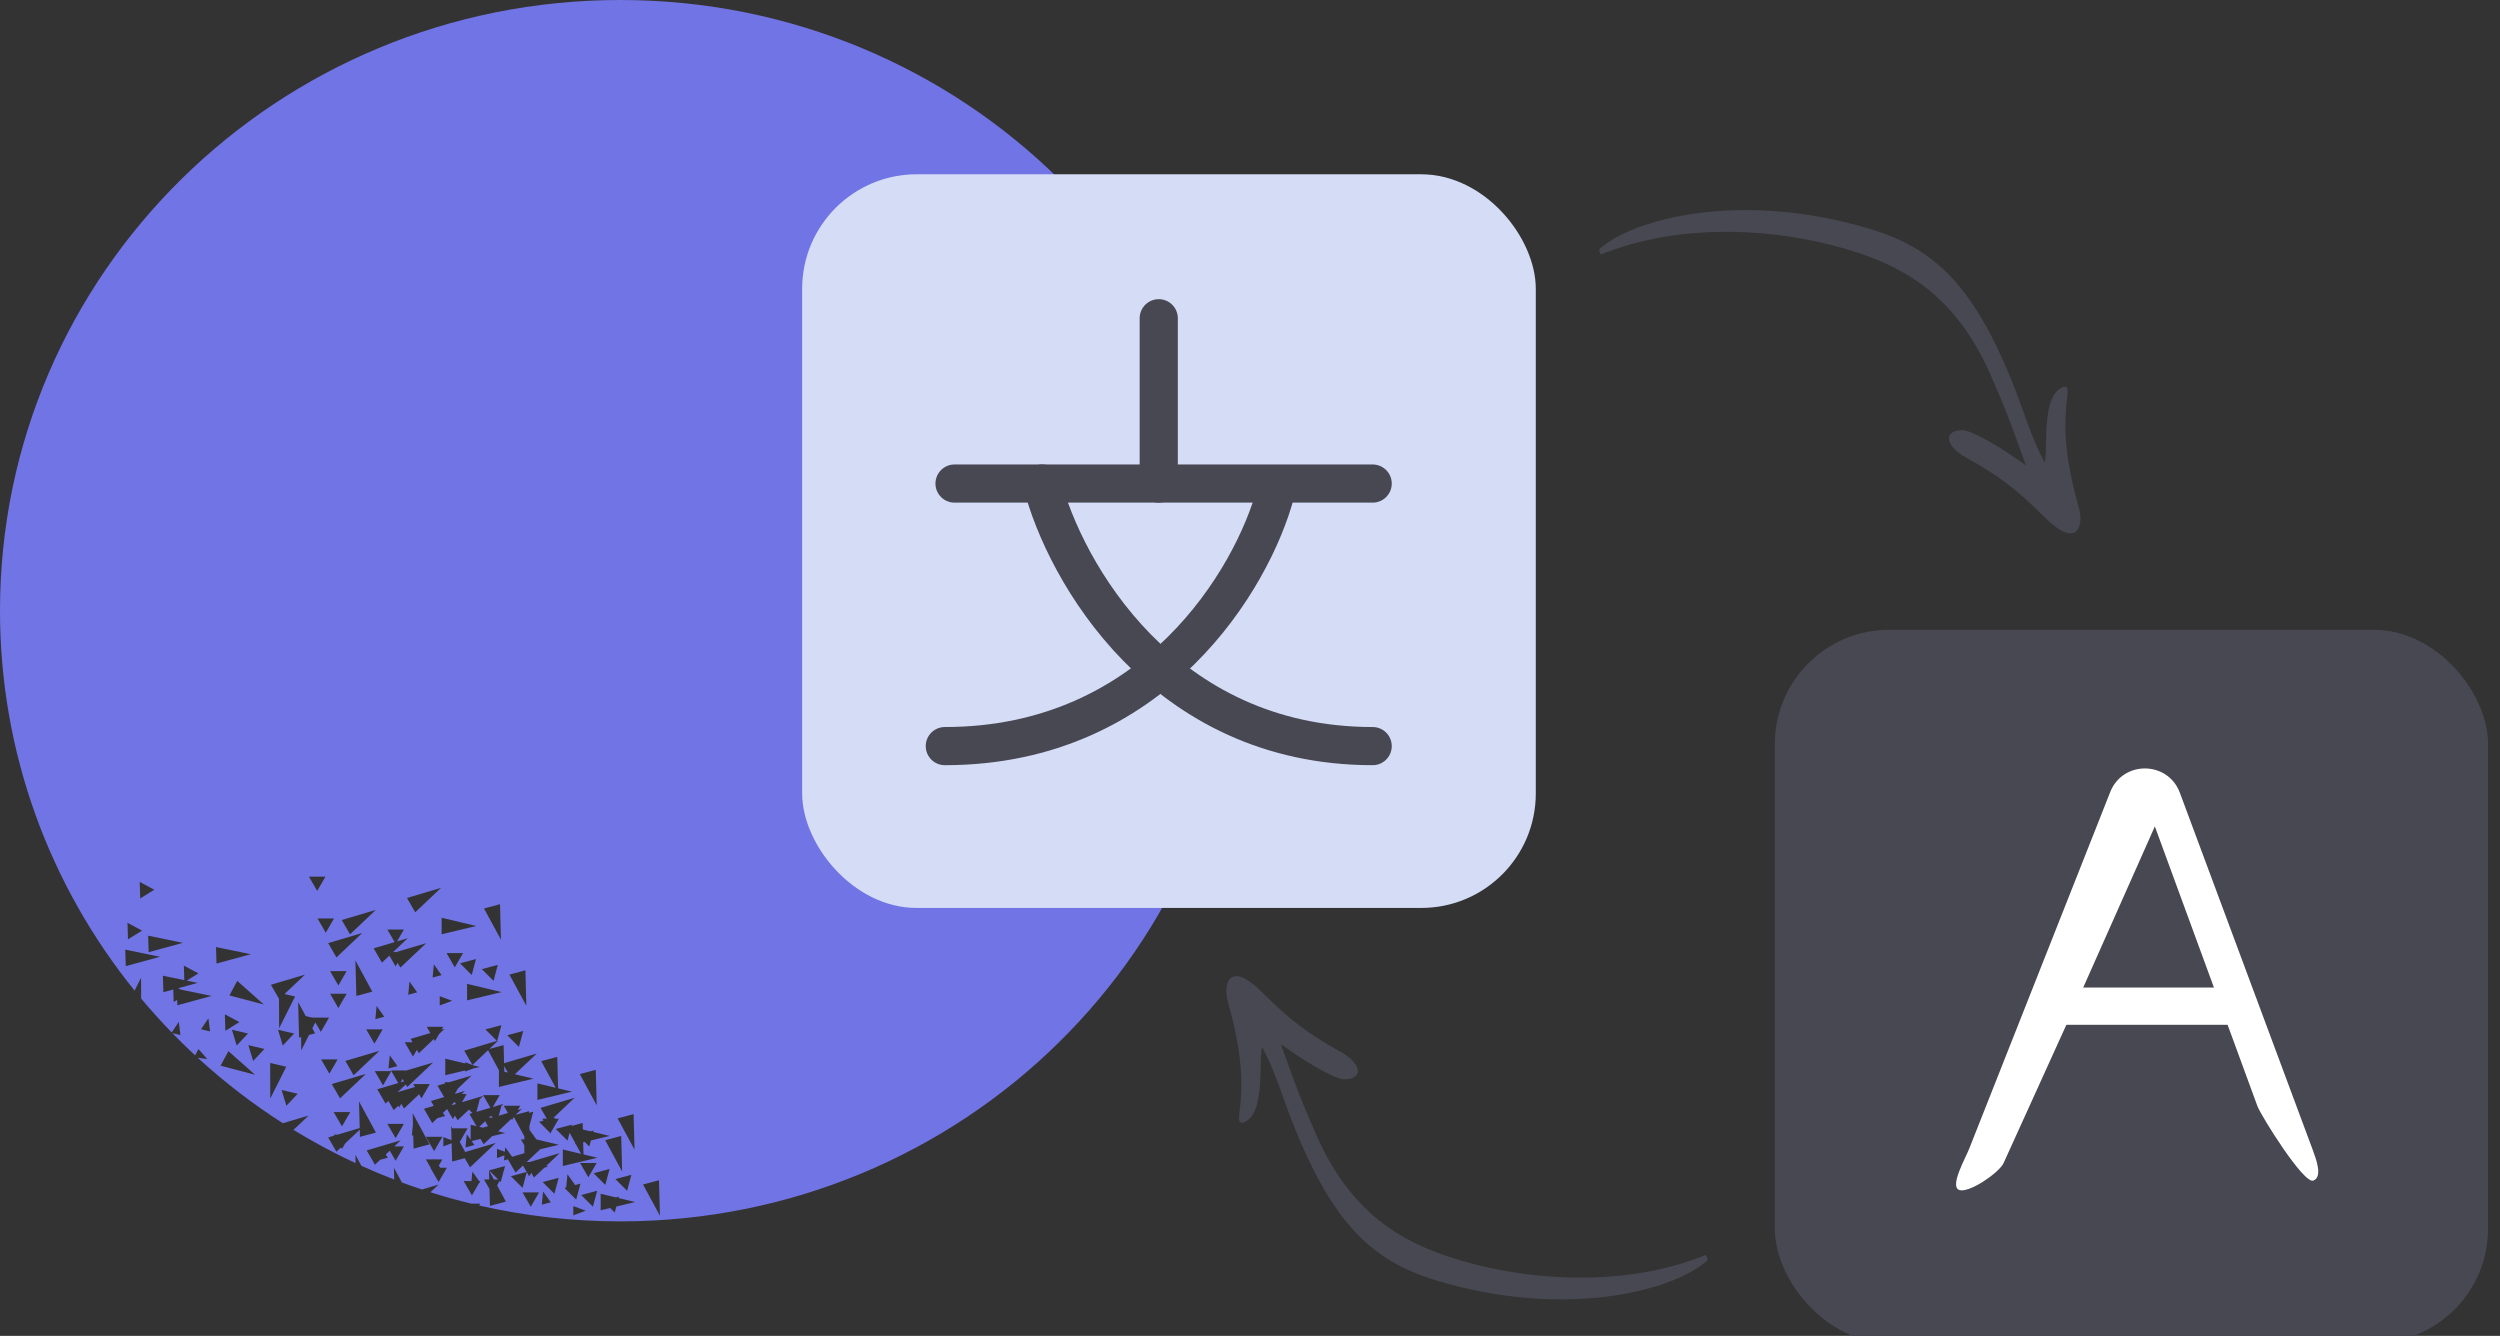 <svg width="131" height="70" viewBox="0 0 131 70" fill="none" xmlns="http://www.w3.org/2000/svg">
<rect x="0" y="0" width="131" height="70" fill="#333333" stroke="none"/>
<g clip-path="url(#clip0_1301_3742)">
<path fill-rule="evenodd" clip-rule="evenodd" d="M32.5 64C50.449 64 65 49.673 65 32C65 14.327 50.449 0 32.5 0C14.551 0 0 14.327 0 32C0 39.525 2.638 46.443 7.053 51.907L7.391 51.233L7.396 52.324C7.908 52.936 8.442 53.53 8.998 54.102L9.368 53.546L9.455 54.236L9.031 54.137C9.419 54.535 9.817 54.923 10.225 55.302L10.401 54.972L10.861 55.494L10.359 55.425C11.74 56.691 13.233 57.841 14.822 58.857L16.17 58.457L15.379 59.205C16.426 59.845 17.513 60.428 18.634 60.95L18.622 60.509L18.936 61.088C19.501 61.344 20.076 61.585 20.658 61.809L20.641 61.189L21.059 61.961C21.407 62.09 21.758 62.213 22.111 62.33L22.981 62.072L22.556 62.474C23.261 62.697 23.976 62.897 24.701 63.073L25.163 63.073L25.108 63.169C27.482 63.712 29.957 64 32.5 64ZM26.58 54.247L27.192 54.86L27.417 54.023L26.58 54.247ZM21.164 48.707L20.804 49.329L21.366 49.163L20.598 49.89L20.757 49.89L22.332 49.422L20.98 50.702L20.837 50.455L20.731 50.64L20.404 50.074L20.014 50.443L19.581 49.692L20.679 49.367L20.298 48.706L21.164 48.707ZM25.248 50.784L25.861 51.397L26.085 50.56L25.248 50.784ZM18.163 50.889L17.73 51.639L17.297 50.889L18.163 50.889ZM17.07 48.876L17.503 48.126L16.637 48.126L17.07 48.876ZM17.055 45.936L16.621 46.686L16.189 45.936L17.055 45.936ZM25.438 53.941L26.041 54.544L24.325 55.054L24.758 55.804L25.575 55.03L26.15 56.092L26.143 56.09L26.143 56.956L27.954 56.523L26.98 56.29L28.128 55.204L26.414 55.712L26.389 54.764L25.645 54.964L26.109 54.524L26.054 54.54L26.274 53.717L25.438 53.941ZM26.614 56.203L26.418 55.864L26.426 56.158L26.614 56.203ZM24.106 50.478L24.718 51.09L24.943 50.254L24.106 50.478ZM18.163 52.073L17.73 52.823L17.297 52.072L18.163 52.073ZM22.794 54.553L23.007 54.184L23.299 53.909L23.139 53.956L23.227 53.803L22.361 53.803L22.55 54.131L21.514 54.438L21.616 54.615L21.207 54.615L21.64 55.365L21.845 55.011L21.947 55.189L22.732 54.445L22.794 54.553ZM24.264 49.94L23.83 50.69L23.398 49.94L24.264 49.94ZM26.695 51.068L27.581 52.705L27.531 50.844L26.695 51.068ZM18.981 48.889L17.63 50.169L17.197 49.419L18.981 48.889ZM25.363 47.604L26.25 49.241L26.2 47.38L25.363 47.604ZM15.981 51.072L14.909 52.087L15.462 52.216L14.627 53.88L14.62 52.336L14.196 51.602L15.981 51.072ZM23.109 46.524L21.758 47.804L21.325 47.054L23.109 46.524ZM18.341 48.959L19.693 47.679L17.909 48.209L18.341 48.959ZM24.474 52.419L26.285 51.986L24.475 51.553L24.474 52.419ZM18.623 50.327L19.509 51.964L18.673 52.188L18.623 50.327ZM23.143 48.956L24.954 48.523L23.143 48.09L23.143 48.956ZM15.623 52.509L16.019 53.242L16.381 53.327L16.378 53.321L17.244 53.321L16.811 54.071L16.523 53.572L16.367 53.884L16.509 54.146L16.193 54.231L15.784 55.046L15.78 54.341L15.672 54.37L15.623 52.509ZM24.829 55.833L25.143 55.908L24.799 55.99L24.373 56.149L24.373 56.092L23.332 56.341L23.333 55.475L24.374 55.724L24.374 55.663L24.829 55.833ZM22.735 50.53L23.137 51.097L22.669 51.222L22.735 50.53ZM21.86 51.999L21.457 51.432L21.391 52.125L21.86 51.999ZM23.693 52.442L23.042 52.685L23.042 52.2L23.693 52.442ZM20.137 53.278L19.735 52.712L19.669 53.404L20.137 53.278ZM20.422 55.296L20.825 55.862L20.356 55.988L20.422 55.296ZM31.972 63.3L32.211 63.539L32.296 63.223L33.285 62.986L32.415 62.778L32.435 62.703L32.278 62.745L31.475 62.553L31.474 63.419L31.972 63.3ZM26.183 57.386L25.823 58.009L26.384 57.842L26.274 57.947L26.136 58.463L26.617 58.32L26.398 57.94L27.264 57.94L27.133 58.167L27.35 58.102L27.018 58.416L27.721 58.228L27.723 58.313L27.943 58.254L27.741 59.004L27.748 59.261L27.753 59.21L28.104 59.704L28.117 59.707L28.164 59.707L28.158 59.717L29.285 59.986L28.305 60.221L27.598 60.89L27.757 60.89L29.332 60.422L28.626 61.09L28.712 61.122L28.516 61.195L27.98 61.702L27.837 61.455L27.731 61.64L27.603 61.419L27.382 62.245L26.77 61.632L27.598 61.41L27.404 61.074L27.014 61.443L26.614 60.75L26.41 60.804L26.435 60.538L26.042 60.685L26.042 60.2L26.453 60.353L26.476 60.112L26.835 60.617L27.617 60.385L27.474 60.419L27.475 60.013L27.298 59.706L27.475 59.706L27.475 59.553L27.481 59.554L26.924 58.527L26.83 58.69L26.795 58.628L26.104 59.282L26.474 59.371L25.789 59.535L25.341 59.959L25.181 59.68L24.713 59.792L24.86 59.999L24.391 60.125L24.457 59.432L24.664 59.723L24.664 58.938L24.968 59.011L24.6 58.372L24.758 58.325L24.573 58.141L23.98 58.702L23.837 58.455L23.731 58.64L23.426 58.112L23.21 58.317L23.327 58.481L22.921 58.59L22.648 58.849L22.215 58.099L22.728 57.947L22.581 57.692L23.273 57.487L22.927 56.889L23.333 56.768L23.298 56.706L23.54 56.707L24.712 56.359L23.997 57.035L23.832 57.321L24.366 57.163L24.195 57.325L24.453 57.325L24.203 57.758L25.332 57.422L25.092 57.649L25.132 57.639L24.964 58.264L25.697 58.046L25.316 57.386L26.183 57.386ZM25.572 59.012L25.305 59.091L25.114 59.045L25.422 58.753L25.572 59.012ZM23.89 57.85L23.824 57.736L23.661 57.89L23.757 57.89L23.89 57.85ZM25.735 58.53L25.763 58.57L25.775 58.57L25.824 58.555L25.73 58.462L25.616 58.57L25.731 58.57L25.735 58.53ZM30.64 59.837L30.879 60.077L30.964 59.76L31.954 59.523L31.084 59.315L31.104 59.24L30.946 59.282L30.54 59.185L30.531 58.844L29.943 59.001L29.961 58.934L29.125 59.157L29.737 59.77L29.849 59.352L30.143 59.896L30.143 59.956L30.172 59.949L30.45 60.462L29.493 60.233L29.493 61.099L31.304 60.666L30.576 60.492L30.558 59.857L30.64 59.837ZM23.181 59.569L22.748 60.319L22.316 59.569L23.181 59.569ZM22.521 56.807L22.521 56.806L21.655 56.806L21.744 56.96L20.834 57.23L21.263 56.824L21.341 56.959L22.693 55.679L21.304 56.091L20.487 56.091L20.868 56.751L19.77 57.077L20.203 57.827L20.352 57.687L20.63 58.169L20.871 57.94L20.92 58.025L21.027 57.84L21.169 58.087L21.962 57.337L22.088 57.556L22.521 56.807L22.521 56.807ZM21.097 56.535L20.994 56.714L21.17 56.662L21.097 56.535ZM30.456 62.62L31.069 63.233L31.293 62.396L30.456 62.62ZM22.567 61.188L22.551 61.188L22.67 61.394L22.669 61.404L22.674 61.402L22.983 61.938L23.417 61.188L23.073 61.188L22.994 61.077L23.181 60.752L22.763 60.752L22.735 60.712L22.731 60.752L22.316 60.752L22.567 61.188ZM27.813 63.233L28.246 62.483L27.38 62.483L27.813 63.233ZM28.476 58.723L28.248 58.784L28.861 59.397L28.885 59.307L29.282 58.62L29.069 58.62L29.085 58.56L28.987 58.587L30.109 57.524L28.325 58.054L28.651 58.619L28.416 58.619L28.476 58.723ZM31.713 59.747L32.6 61.384L32.55 59.523L31.713 59.747ZM30.382 56.283L31.268 57.92L31.218 56.059L30.382 56.283ZM19.922 60.772L19.647 61.032L19.215 60.281L20.999 59.752L20.66 60.073L21.163 60.073L20.73 60.823L20.425 60.295L20.21 60.499L20.327 60.663L19.922 60.772ZM24.092 59.838L24.377 60.365L25.981 59.889L24.63 61.169L24.353 60.69L23.691 60.867L23.665 59.908L23.231 60.07L23.231 59.584L23.661 59.745L23.645 59.14L23.637 59.126H23.644L23.641 59.006L23.706 59.126L24.503 59.126L24.092 59.838ZM28.162 57.636L29.972 57.203L29.244 57.029L29.2 55.38L28.363 55.604L29.119 56.999L28.162 56.77L28.162 57.636ZM25.156 61.958L25.138 61.933L25.163 61.889L25.107 61.889L24.753 61.391L24.706 61.889L24.297 61.889L24.73 62.639L25.117 61.968L25.156 61.958ZM18.352 58.274L17.919 59.024L17.486 58.274L18.352 58.274ZM17.259 56.261L17.692 55.511L16.826 55.511L17.259 56.261ZM26.183 61.881L26.239 61.938L26.464 61.101L25.627 61.325L26.105 61.803L25.881 61.803L25.623 61.327L25.635 61.803L25.361 61.803L25.649 62.301L25.673 63.188L26.509 62.964L26.049 62.113L26.183 61.881ZM18.849 59.111L17.682 59.457L17.486 59.457L17.515 59.507L17.196 59.602L17.629 60.352L17.87 60.123L17.919 60.207L18.085 59.92L18.852 59.194L18.862 59.572L19.698 59.348L18.812 57.712L18.849 59.111ZM19.171 56.274L17.819 57.554L17.386 56.804L19.171 56.274ZM18.531 56.344L19.882 55.064L18.098 55.594L18.531 56.344ZM21.581 59.509L21.638 58.904L21.623 58.327L22.509 59.964L21.673 60.188L21.654 59.49L21.581 59.509ZM29.58 62.247L30.192 62.86L30.417 62.023L29.58 62.247ZM21.163 58.889L20.73 59.639L20.297 58.889L21.163 58.889ZM20.07 56.876L20.503 56.126L19.637 56.126L20.07 56.876ZM20.055 53.936L19.621 54.686L19.189 53.936L20.055 53.936ZM28.438 61.941L29.05 62.553L29.274 61.717L28.438 61.941ZM32.248 61.784L32.861 62.397L33.085 61.56L32.248 61.784ZM31.106 61.478L31.718 62.09L31.943 61.254L31.106 61.478ZM31.264 60.94L30.83 61.69L30.398 60.94L31.264 60.94ZM33.695 62.068L34.581 63.705L34.531 61.844L33.695 62.068ZM32.363 58.604L33.25 60.241L33.2 58.38L32.363 58.604ZM29.735 61.53L30.137 62.097L29.669 62.222L29.735 61.53ZM28.86 62.999L28.457 62.432L28.391 63.125L28.86 62.999ZM30.693 63.442L30.042 63.685L30.042 63.2L30.693 63.442ZM9.785 51.384L10.396 51.006L9.633 50.596L9.657 51.358L8.535 51.127L8.562 51.992L9.08 51.851L9.101 52.505L9.283 52.392L9.292 52.677L11.088 52.187L9.475 51.855L9.338 51.781L10.358 51.503L9.785 51.384ZM13.015 54.767L13.265 55.596L13.858 54.965L13.015 54.767ZM14.818 54.787L14.568 53.958L15.411 54.156L14.818 54.787ZM14.756 57.114L15.007 57.943L15.6 57.312L14.756 57.114ZM6.707 49.221L7.443 48.764L6.68 48.355L6.707 49.221ZM8.084 46.622L7.348 47.078L7.321 46.212L8.084 46.622ZM12.152 53.957L12.403 54.786L12.996 54.155L12.152 53.957ZM12.546 53.557L11.81 54.014L11.783 53.148L12.546 53.557ZM14.156 55.699L14.164 57.561L14.999 55.897L14.156 55.699ZM6.59 50.625L8.386 50.136L6.563 49.759L6.59 50.625ZM11.346 50.49L13.142 50.001L11.319 49.625L11.346 50.49ZM9.586 49.405L7.79 49.895L7.763 49.029L9.586 49.405ZM13.361 56.316L11.56 55.842L11.97 55.078L13.361 56.316ZM13.823 52.635L12.023 52.161L12.432 51.398L13.823 52.635ZM11.008 54.045L10.92 53.355L10.535 53.934L11.008 54.045Z" fill="#7174E4"/>
<rect x="42.033" y="9.133" width="38.443" height="38.443" rx="6" fill="#D5DDF6"/>
<path d="M50.017 25.338H71.928" stroke="#484853" stroke-width="2" stroke-linecap="round"/>
<path d="M60.718 25.338V16.676" stroke="#484853" stroke-width="2" stroke-linecap="round"/>
<path d="M54.603 25.338C55.792 29.924 60.922 39.096 71.928 39.096" stroke="#484853" stroke-width="2" stroke-linecap="round"/>
<path d="M66.832 25.848C65.643 30.264 60.514 39.096 49.508 39.096" stroke="#484853" stroke-width="2" stroke-linecap="round"/>
<rect x="93" y="33" width="37.375" height="37.375" rx="6" fill="#484853"/>
<path fill-rule="evenodd" clip-rule="evenodd" d="M83.807 13.056C85.501 11.5 91.147 9.933 98.001 12C101.501 13.056 103.714 15.127 105.999 21.497C106.375 22.547 106.626 23.272 107.139 24.227C107.169 24.289 107.207 23.768 107.216 23.061C107.237 21.387 107.487 20.563 108.057 20.301C108.334 20.178 108.389 20.307 108.314 20.895C108.095 22.582 108.276 24.29 108.938 26.637C109.197 27.558 108.838 28.8 107.139 27.101C105.702 25.664 104.718 24.912 103.005 23.967C101.895 23.352 101.817 22.527 102.867 22.545C103.23 22.55 104.418 23.18 105.572 23.976L106.16 24.385C105.226 21.797 105.176 21.632 104.292 19.611C102.45 15.4 99.655 14.03 97.501 13.292C93.903 12.06 88.501 11.5 84.001 13.292C83.901 13.392 83.789 13.258 83.807 13.056Z" fill="#484853"/>
<path fill-rule="evenodd" clip-rule="evenodd" d="M89.467 66.041C87.772 67.597 82.126 69.163 75.272 67.097C71.772 66.041 69.559 63.97 67.275 57.6C66.898 56.55 66.647 55.825 66.135 54.87C66.104 54.808 66.066 55.328 66.057 56.035C66.036 57.709 65.787 58.534 65.217 58.796C64.94 58.919 64.884 58.789 64.959 58.201C65.178 56.514 64.997 54.806 64.335 52.46C64.077 51.538 64.436 50.297 66.135 51.996C67.572 53.433 68.555 54.184 70.269 55.13C71.379 55.744 71.457 56.57 70.407 56.552C70.043 56.546 68.855 55.917 67.701 55.12L67.114 54.712C68.048 57.299 68.098 57.465 68.982 59.486C70.824 63.697 73.619 65.067 75.772 65.805C79.371 67.037 84.772 67.597 89.272 65.805C89.372 65.704 89.485 65.838 89.467 66.041Z" fill="#484853"/>
<path fill-rule="evenodd" clip-rule="evenodd" d="M110.576 41.502C111.234 39.837 113.599 39.861 114.224 41.539L121.175 60.221C121.363 60.727 121.723 61.675 121.217 61.863C120.711 62.052 118.475 58.462 118.287 57.956L112.914 43.303L109.006 52.095L104.999 60.921C104.801 61.423 103.159 62.55 102.657 62.352C102.155 62.154 102.984 60.704 103.182 60.203L110.576 41.502Z" fill="white"/>
<path fill-rule="evenodd" clip-rule="evenodd" d="M106.543 52.722C106.543 52.182 106.98 51.745 107.52 51.745L117.319 51.745C117.858 51.745 118.296 52.182 118.296 52.722C118.296 53.261 117.858 53.699 117.319 53.699L107.52 53.699C106.98 53.699 106.543 53.261 106.543 52.722Z" fill="white"/>
</g>
<defs>
<clipPath id="clip0_1301_3742">
<rect width="131" height="70" fill="white"/>
</clipPath>
</defs>
</svg>

